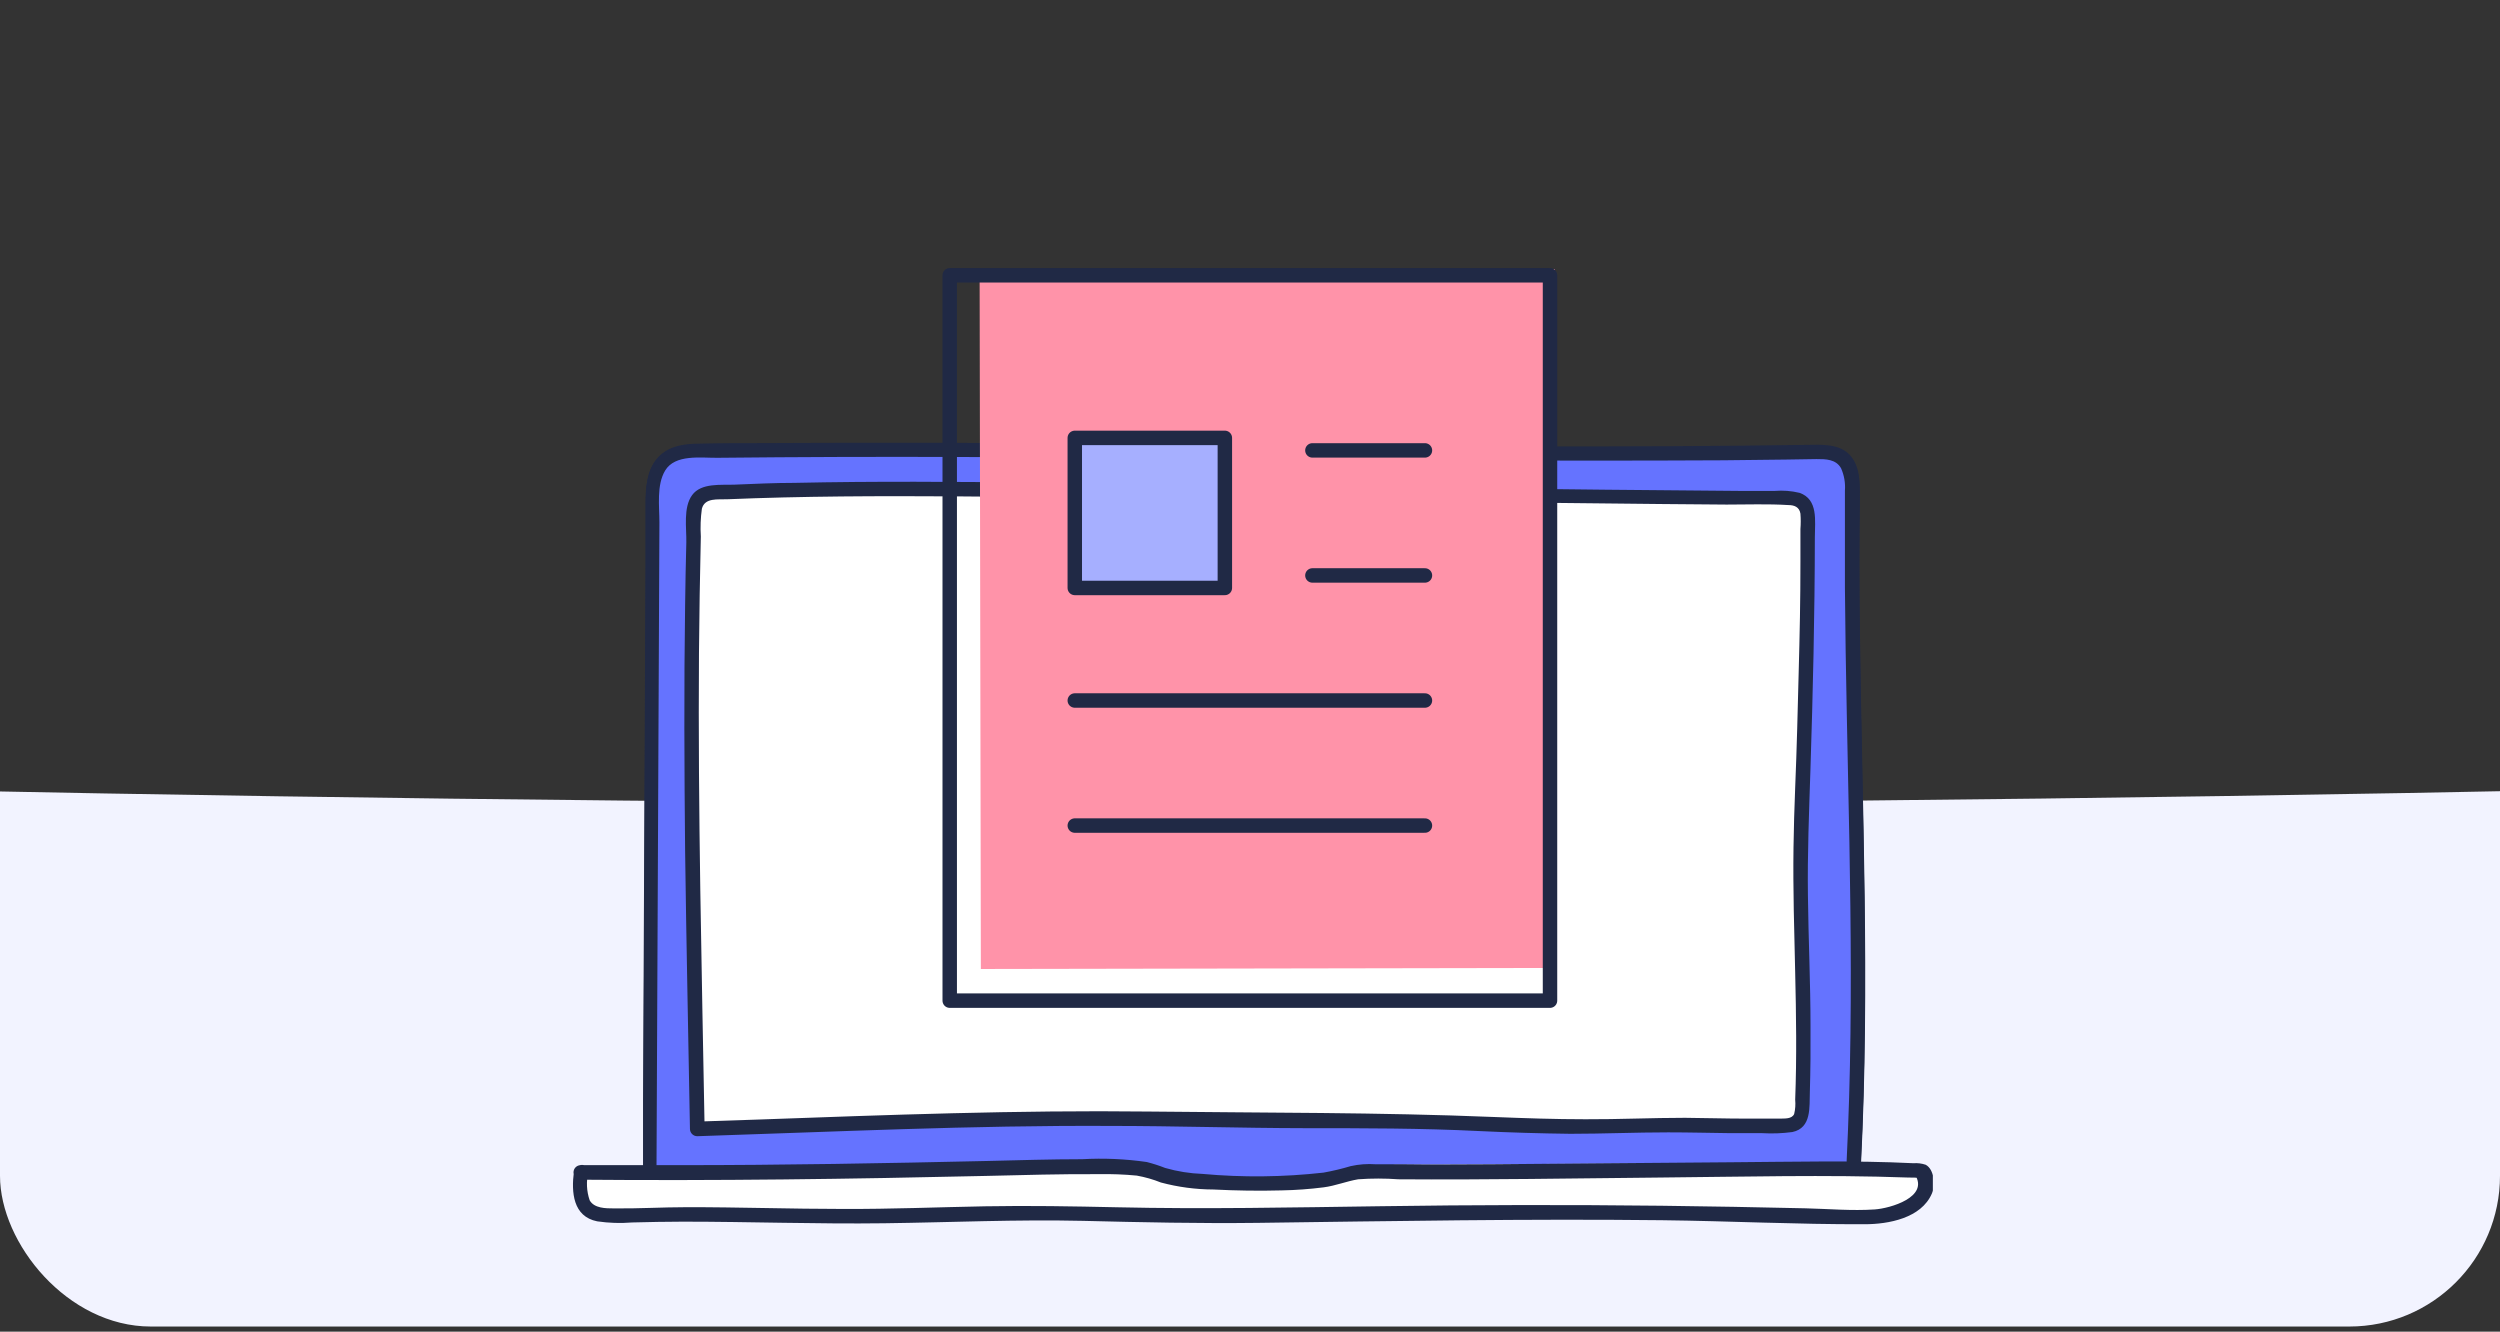 <?xml version="1.0" encoding="utf-8"?>
<svg xmlns="http://www.w3.org/2000/svg" width="398" height="212" viewBox="0 0 398 212" fill="none">
<rect x="0" y="0" width="398" height="212" fill="#333333" stroke="none"/>
<g clip-path="url(#clip0_5232_8639)">
<path d="M658.52 118C315.54 132.081 40.388 130.377 -261 118V211.447H658.52V118Z" fill="#F2F3FF"/>
<g clip-path="url(#clip1_5232_8639)">
<path d="M103.323 185.915L103.785 80.061C103.785 77.502 103.978 74.674 105.966 73.138C107.308 72.236 108.905 71.787 110.521 71.858C167.513 71.142 228.226 72.882 288.181 71.999C289.888 71.999 291.748 71.794 293.082 72.844C294.725 74.123 294.84 76.529 294.815 78.602C294.378 114.279 296.867 149.355 295.046 184.98" fill="white"/>
<path d="M104.477 185.914L104.837 103.658L104.926 83.26C104.926 80.701 104.464 77.309 105.837 75.006C107.428 72.37 111.534 72.997 114.126 72.971C127.127 72.835 140.128 72.792 153.13 72.843C180.073 72.933 206.927 73.266 233.819 73.368C247.299 73.428 260.788 73.428 274.285 73.368L284.396 73.253L289.117 73.176C290.606 73.176 292.235 73.176 293.056 74.635C293.549 75.757 293.761 76.983 293.672 78.205C293.672 79.945 293.672 81.686 293.672 83.426C293.672 86.839 293.672 90.251 293.672 93.664C293.852 120.754 295.147 147.845 294.339 174.935C294.236 178.347 294.1 181.734 293.929 185.095C293.852 186.58 296.161 186.58 296.238 185.095C297.649 156.943 296.418 128.79 296.046 100.638C295.956 93.535 295.93 86.446 296.046 79.357C296.046 77.053 296.11 74.417 294.455 72.6C292.8 70.783 290.002 70.937 287.629 70.975C273.516 71.193 259.402 71.231 245.289 71.218C217.473 71.218 189.67 70.834 161.893 70.694C148.335 70.625 134.769 70.625 121.195 70.694C117.885 70.694 114.562 70.694 111.252 70.783C108.686 70.783 106.043 71.206 104.387 73.343C102.95 75.198 102.797 77.681 102.758 79.933C102.758 83.413 102.758 86.881 102.758 90.362L102.373 175.485V186.004C102.373 186.309 102.495 186.602 102.711 186.818C102.928 187.034 103.222 187.156 103.528 187.156C103.834 187.156 104.128 187.034 104.344 186.818C104.561 186.602 104.683 186.309 104.683 186.004L104.477 185.914Z" fill="#202945"/>
<path d="M295.199 78.679C295.199 76.593 295.11 74.2 293.48 72.92C292.133 71.871 290.272 72.05 288.566 72.076C228.61 72.959 167.962 71.206 110.919 71.922C109.299 71.859 107.701 72.306 106.351 73.202C104.362 74.75 104.183 77.629 104.17 80.138L103.708 185.991L177.597 185.633L199.691 188.832L222.093 185.416L295.43 185.057C297.252 149.431 294.763 114.343 295.199 78.679ZM287.899 103.888C287.668 111.131 287.565 120.613 287.219 127.882C286.423 144.85 288.002 159.874 287.219 176.816C287.27 177.503 287.07 178.185 286.654 178.736C286.182 179.155 285.567 179.379 284.935 179.363C275.659 179.708 267.948 179.03 258.633 179.491C253.013 179.759 239.978 179.337 234.358 179.03C224.569 178.505 203.822 178.749 196.458 178.582C160.058 177.75 146.304 178.8 111.368 179.939C110.79 147.729 109.892 114.433 110.855 82.224C110.743 81.74 110.754 81.237 110.887 80.759C111.02 80.281 111.271 79.843 111.616 79.486C111.961 79.129 112.391 78.864 112.865 78.714C113.339 78.564 113.843 78.534 114.331 78.628C143.071 77.348 174.454 78.768 203.732 78.244C230.047 78.999 258.184 79.216 285.051 79.421C285.482 79.388 285.916 79.442 286.327 79.581C286.737 79.719 287.114 79.939 287.437 80.227C287.879 80.691 288.131 81.303 288.143 81.942C288.155 90.081 288.156 96.671 287.899 103.888Z" fill="#6573FF"/>
<path d="M203.373 79.229C216.853 79.596 230.338 79.86 243.827 80.022L264.355 80.24L274.876 80.329C278.122 80.329 281.445 80.202 284.691 80.406C285.64 80.406 286.449 80.701 286.628 81.763C286.692 82.58 286.692 83.402 286.628 84.22C286.628 85.973 286.628 87.726 286.628 89.466C286.628 92.392 286.603 95.319 286.551 98.245C286.449 104.157 286.256 110.069 286.115 115.981C285.961 122.29 285.602 128.598 285.525 134.92C285.435 141.574 285.64 148.228 285.794 154.87C285.948 161.511 286.051 168.332 285.794 175.063C285.868 175.83 285.812 176.605 285.628 177.354C285.255 178.16 284.152 178.057 283.344 178.083C281.522 178.083 279.7 178.083 277.878 178.083C274.67 178.083 271.463 177.981 268.255 177.955C262.969 177.955 257.683 178.211 252.397 178.185C247.56 178.185 242.723 178.019 237.886 177.827C219.552 177.072 201.179 177.174 182.819 176.957C162.06 176.714 141.339 177.494 120.579 178.237L111.021 178.556L112.175 179.708C111.726 154.473 111.098 129.238 111.277 103.99C111.329 97.78 111.427 91.582 111.573 85.397C111.48 83.928 111.536 82.453 111.739 80.995C112.201 79.191 114.305 79.549 115.742 79.485C118.719 79.357 121.683 79.267 124.724 79.191C137.015 78.896 149.332 78.986 161.636 79.101C175.57 79.229 189.516 79.421 203.45 79.178C203.756 79.178 204.05 79.056 204.266 78.841C204.483 78.624 204.605 78.332 204.605 78.026C204.605 77.721 204.483 77.428 204.266 77.212C204.05 76.996 203.756 76.874 203.45 76.874C177.789 77.309 152.129 76.311 126.468 76.874C123.287 76.874 120.053 77.028 116.936 77.156C114.793 77.246 111.637 76.836 110.187 78.82C108.737 80.803 109.314 84.117 109.263 86.344C109.177 89.645 109.113 92.947 109.071 96.249C108.878 109.352 108.942 122.469 109.071 135.573C109.263 150.302 109.584 165.005 109.84 179.734C109.844 180.038 109.967 180.329 110.182 180.544C110.398 180.76 110.69 180.882 110.995 180.885C132.896 180.182 154.798 179.132 176.725 179.247C187.079 179.247 197.432 179.593 207.786 179.606C217.024 179.606 226.275 179.606 235.513 180.066C240.337 180.297 245.161 180.442 249.985 180.502C255.194 180.502 260.391 180.271 265.587 180.271C268.897 180.271 272.194 180.361 275.504 180.399C277.185 180.399 278.866 180.399 280.547 180.399C282.148 180.493 283.755 180.433 285.345 180.22C288.437 179.567 288.04 176.228 288.129 173.822C288.232 170.328 288.258 166.835 288.232 163.341C288.232 156.418 287.898 149.495 287.821 142.585C287.732 135.918 288.001 129.277 288.219 122.61C288.617 110.222 288.912 97.835 288.925 85.499C288.925 82.94 289.502 79.51 286.487 78.461C285.195 78.148 283.861 78.044 282.535 78.154H277.018C269.885 78.103 262.76 78.039 255.643 77.962C241.633 77.821 227.622 77.629 213.611 77.297L203.347 77.041C203.041 77.041 202.747 77.162 202.531 77.378C202.314 77.594 202.193 77.887 202.193 78.192C202.193 78.498 202.314 78.791 202.531 79.007C202.747 79.223 203.041 79.344 203.347 79.344L203.373 79.229Z" fill="#202945"/>
<path d="M92.404 186.721C140.158 187.169 168.333 185.441 179.534 185.953C186.642 186.311 181.356 188.218 198.78 188.512C198.78 188.512 208.492 188.781 213.291 187.514C214.877 186.875 216.586 186.595 218.294 186.695C229.303 187.13 294.994 185.787 305.784 186.695C307.542 189.139 306.002 191.097 303.385 192.62C300.767 194.143 297.56 194.066 294.544 193.976C262.956 193.094 234.627 193.068 202.641 193.746C194.109 193.925 182.331 193.746 173.812 193.528C163.907 193.247 155.85 193.452 145.906 193.746C129.804 194.232 115.948 193.26 99.833 193.746C98.191 193.746 95.086 193.976 93.713 193.068C91.84 191.852 92.083 188.832 92.353 186.823" fill="white"/>
<path d="M92.404 187.808C113.933 188 135.45 187.706 156.966 187.207C162.958 187.066 168.949 186.887 174.928 186.925C176.945 186.887 178.963 186.964 180.971 187.155C182.289 187.39 183.578 187.759 184.82 188.256C187.545 188.985 190.352 189.359 193.173 189.369C196.778 189.548 200.422 189.613 204.04 189.51C206.276 189.47 208.507 189.307 210.725 189.024C212.611 188.781 214.369 188.051 216.216 187.744C218.352 187.588 220.496 187.588 222.631 187.744C236.565 187.847 250.498 187.591 264.419 187.463C277.506 187.347 290.657 186.989 303.744 187.463C304.45 187.463 305.155 187.463 305.848 187.578L304.86 187.002C307.157 190.572 300.921 192.377 298.445 192.543C294.814 192.786 291.093 192.453 287.462 192.364C279.816 192.185 272.169 192.048 264.522 191.954C249.587 191.784 234.657 191.809 219.732 192.031C205.734 192.223 191.774 192.517 177.777 192.197C170.784 192.044 163.817 191.916 156.825 192.044C149.319 192.185 141.813 192.492 134.308 192.466C125.955 192.466 117.628 192.172 109.276 192.185C105.427 192.185 101.578 192.428 97.729 192.377C96.446 192.377 94.611 192.377 93.88 191.097C93.376 189.634 93.305 188.057 93.674 186.554C93.867 185.082 91.558 185.095 91.365 186.554C90.942 189.804 91.211 193.669 95.073 194.437C96.916 194.708 98.784 194.768 100.641 194.616C103.323 194.539 106.017 194.501 108.699 194.488C119.386 194.488 130.061 194.885 140.774 194.744C151.488 194.603 161.88 194.117 172.439 194.36C181.703 194.59 190.966 194.795 200.23 194.68C221.682 194.398 243.121 194.015 264.586 194.258C275.351 194.386 286.128 194.936 296.893 194.897C300.626 194.897 305.874 193.938 307.555 190.009C308.106 188.729 307.965 186.17 306.567 185.428C305.939 185.217 305.276 185.134 304.616 185.185C295.019 184.711 285.371 184.967 275.748 185.031C262.918 185.108 250.229 185.262 237.476 185.351C232.767 185.351 228.071 185.428 223.363 185.351C221.913 185.351 220.45 185.351 219 185.351C217.671 185.257 216.336 185.356 215.036 185.646C213.611 186.072 212.163 186.418 210.699 186.682C204.307 187.4 197.859 187.469 191.454 186.887C189.438 186.816 187.438 186.498 185.5 185.94C184.542 185.563 183.561 185.247 182.562 184.993C179.164 184.503 175.726 184.353 172.298 184.545C167.256 184.545 162.226 184.711 157.184 184.827C140.89 185.198 124.595 185.492 108.301 185.492C103.015 185.492 97.733 185.492 92.456 185.492C92.149 185.492 91.856 185.613 91.639 185.829C91.423 186.045 91.301 186.338 91.301 186.644C91.301 186.949 91.423 187.242 91.639 187.458C91.856 187.674 92.149 187.795 92.456 187.795L92.404 187.808Z" fill="#202945"/>
<path d="M104.516 185.825L104.888 103.568L104.978 83.17C104.978 80.611 104.503 77.22 105.889 74.916C107.467 72.28 111.585 72.907 114.177 72.882C127.17 72.745 140.167 72.703 153.168 72.754C180.112 72.843 206.965 73.176 233.87 73.278C247.351 73.347 260.835 73.347 274.324 73.278L284.434 73.163L289.169 73.087C290.657 73.087 292.274 73.087 293.095 74.545C293.594 75.666 293.806 76.893 293.711 78.116C293.711 79.856 293.711 81.596 293.711 83.337C293.711 86.728 293.711 90.119 293.711 93.51C293.903 120.6 295.199 147.691 294.378 174.781C294.275 178.194 294.143 181.581 293.98 184.942C293.903 186.426 296.213 186.426 296.29 184.942C297.701 156.789 296.456 128.637 296.097 100.484C296.003 93.378 296.003 86.284 296.097 79.203C296.097 76.9 296.161 74.264 294.506 72.447C292.851 70.629 290.054 70.783 287.68 70.822C273.567 71.039 259.454 71.078 245.341 71.065C217.538 71.065 189.722 70.681 161.944 70.54C148.37 70.472 134.8 70.472 121.234 70.54C117.924 70.54 114.613 70.54 111.303 70.63C108.737 70.63 106.094 71.052 104.439 73.189C103.002 75.044 102.835 77.527 102.81 79.779C102.81 83.26 102.81 86.728 102.81 90.208L102.438 175.332V185.85C102.438 186.156 102.559 186.449 102.776 186.665C102.992 186.881 103.286 187.002 103.592 187.002C103.899 187.002 104.192 186.881 104.409 186.665C104.625 186.449 104.747 186.156 104.747 185.85L104.516 185.825Z" fill="#202945"/>
</g>
<rect x="155.953" y="42.989" width="91.549" height="111.275" transform="rotate(-0.103 155.953 42.989)" fill="#FF93A9"/>
<path d="M246.761 43.829H151.196V159.303H246.761V43.829Z" stroke="#202945" stroke-width="2.3" stroke-linecap="round" stroke-linejoin="round"/>
<path d="M208.934 71.702H226.852" stroke="#202945" stroke-width="2.3" stroke-linecap="round" stroke-linejoin="round"/>
<path d="M208.934 91.611H226.852" stroke="#202945" stroke-width="2.3" stroke-linecap="round" stroke-linejoin="round"/>
<path d="M171.105 111.521H226.851" stroke="#202945" stroke-width="2.3" stroke-linecap="round" stroke-linejoin="round"/>
<path d="M171.105 131.43H226.851" stroke="#202945" stroke-width="2.3" stroke-linecap="round" stroke-linejoin="round"/>
<path d="M194.997 69.711H171.105V93.602H194.997V69.711Z" fill="#A6AFFF" stroke="#202945" stroke-width="2.3" stroke-linecap="round" stroke-linejoin="round"/>
</g>
<defs>
<clipPath id="clip0_5232_8639">
<rect width="398" height="211.184" rx="24" fill="white"/>
</clipPath>
<clipPath id="clip1_5232_8639">
<rect width="216.613" height="158" fill="white" transform="translate(91.097 37)"/>
</clipPath>
</defs>
</svg>